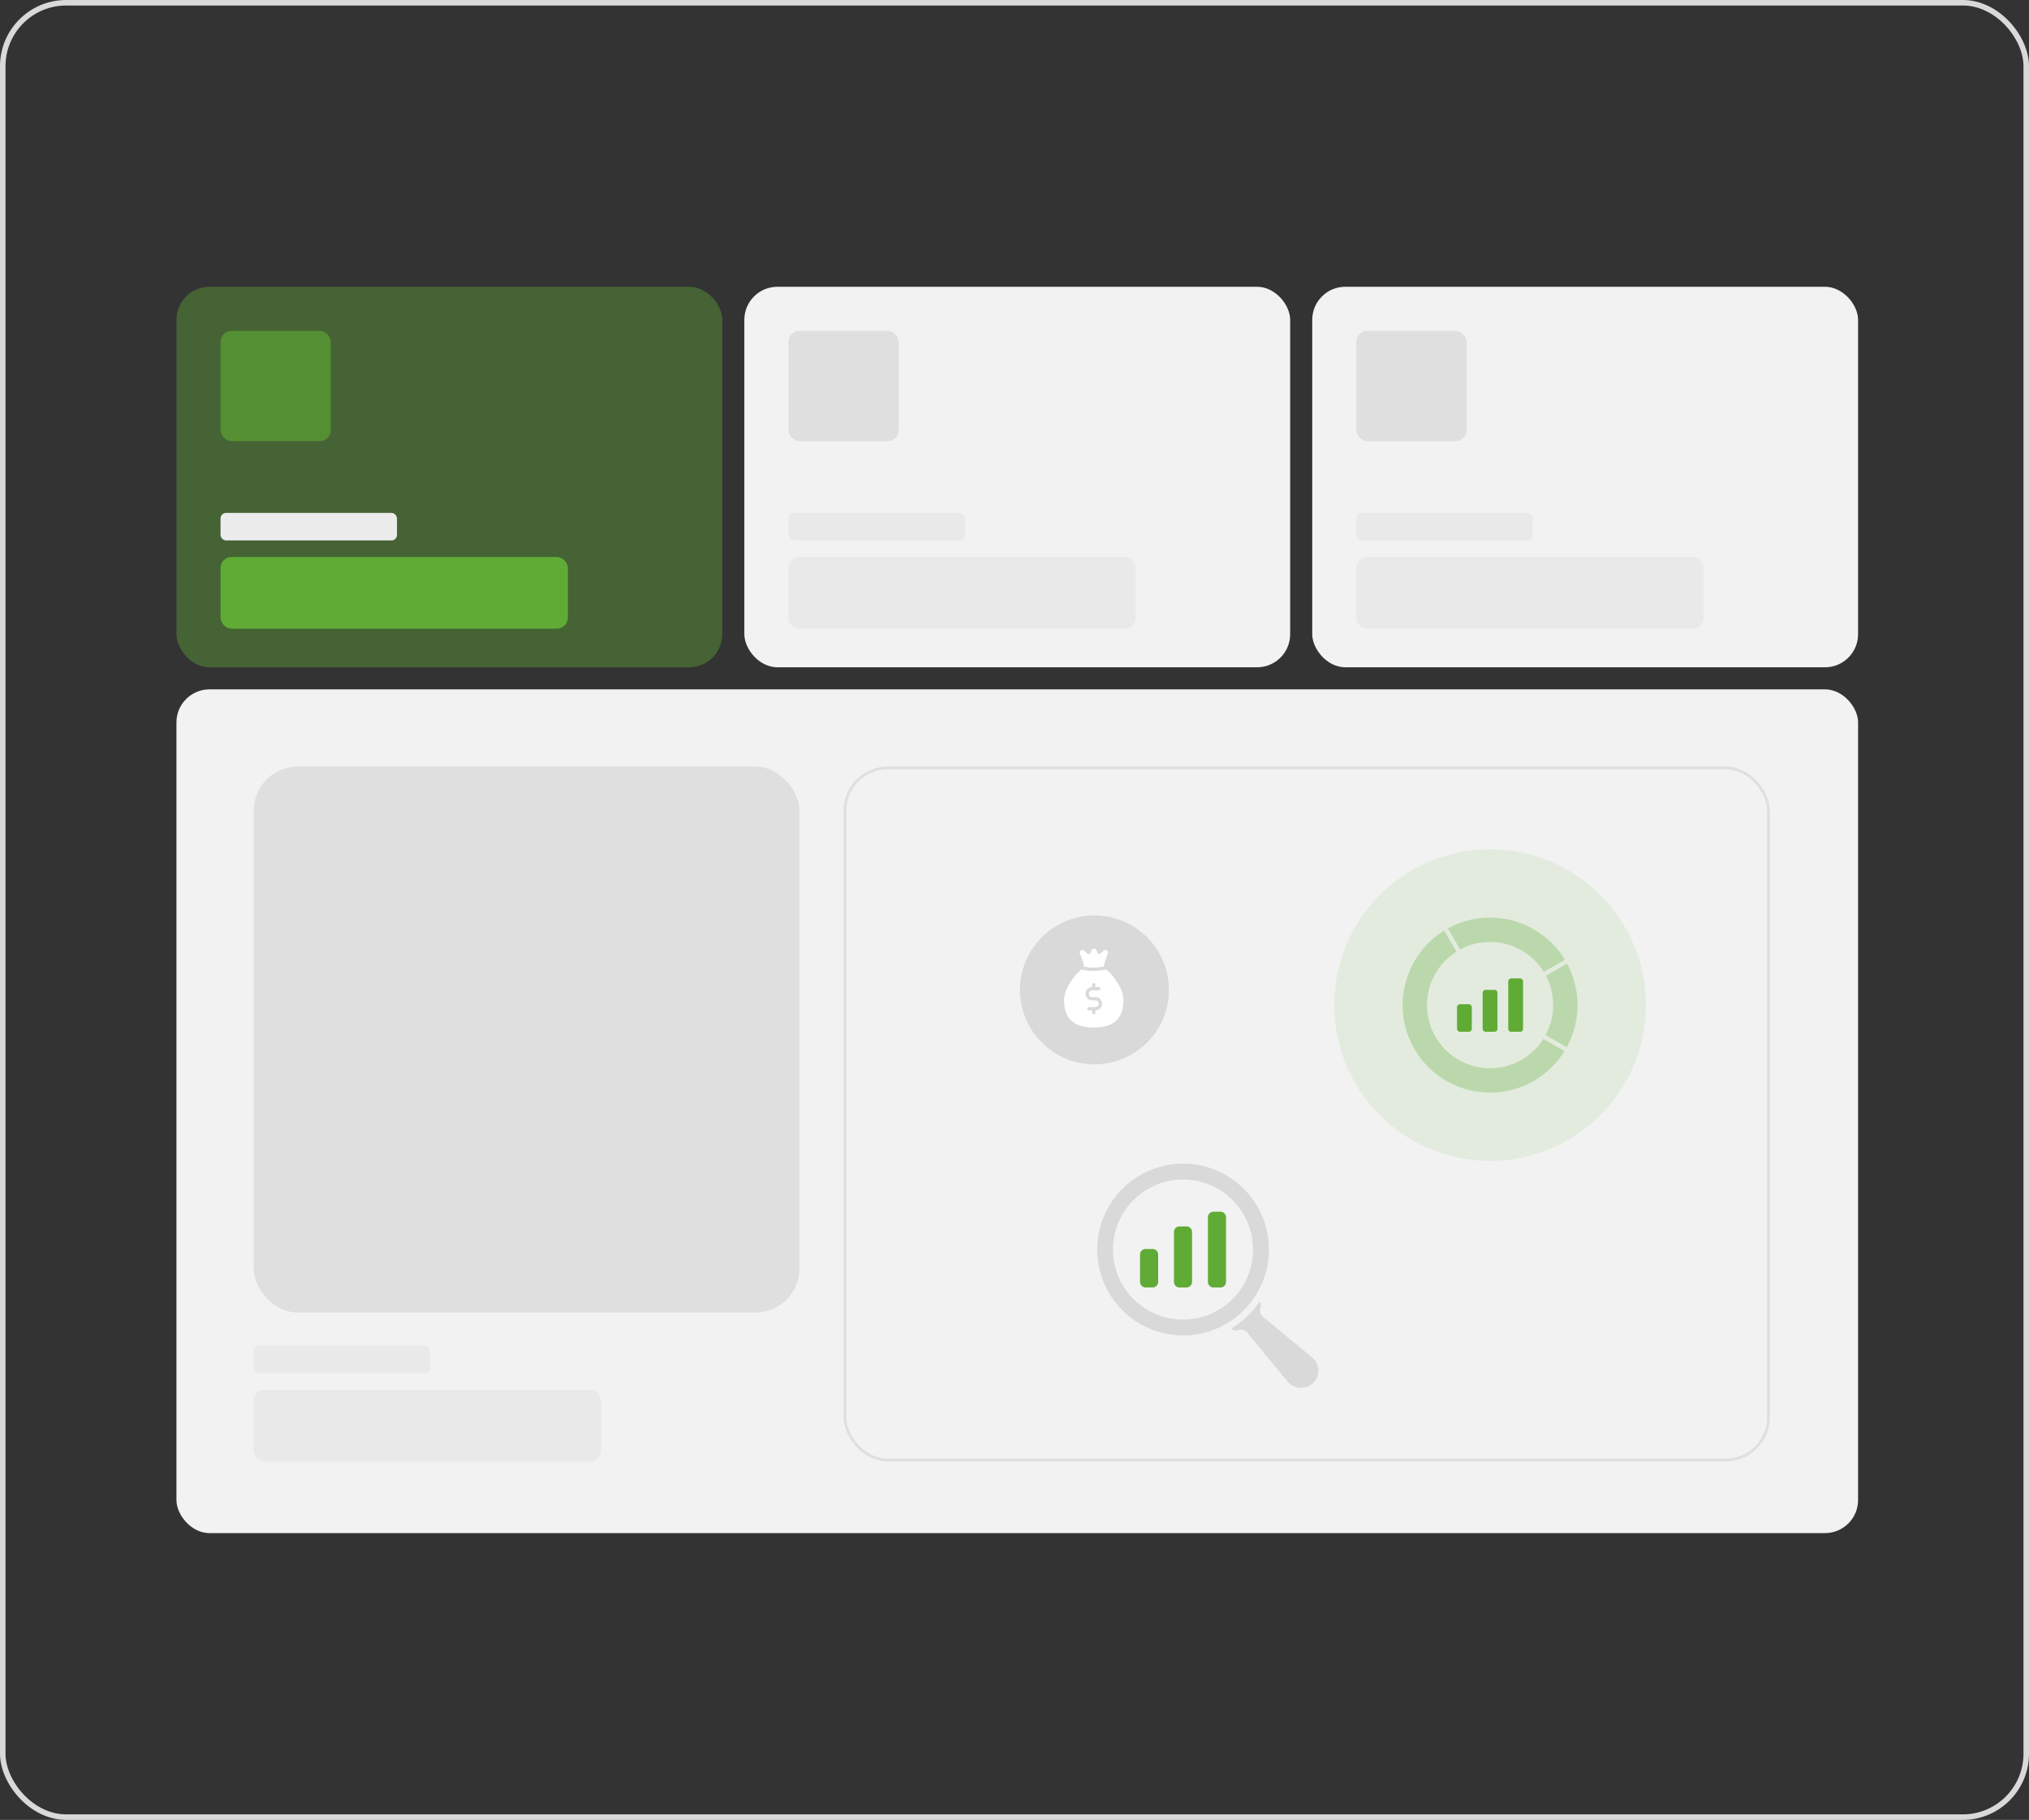<svg xmlns="http://www.w3.org/2000/svg" width="368" height="330" viewBox="0 0 368 330" fill="none"><rect x="0" y="0" width="368" height="330" fill="#333333" stroke="none"/><rect x="0.5" y="0.5" width="367" height="329" rx="11.5" stroke="#D9D9D9"></rect><rect x="32" y="125" width="305" height="153" rx="6" fill="#F2F2F2"></rect><path d="M237.963 250.965C237.299 251.488 236.456 251.729 235.615 251.634C234.775 251.539 234.006 251.117 233.475 250.459L226.201 241.628C225.986 241.367 225.69 241.185 225.36 241.111C225.03 241.037 224.685 241.075 224.379 241.218C224.23 241.286 224.065 241.307 223.904 241.278C223.743 241.25 223.595 241.172 223.479 241.058L223.303 240.881C225.365 239.674 227.125 238.013 228.449 236.023C228.579 236.136 228.669 236.287 228.707 236.455C228.745 236.622 228.727 236.798 228.658 236.955C228.515 237.261 228.477 237.606 228.551 237.936C228.625 238.266 228.807 238.562 229.067 238.777L237.971 246.14C238.692 246.734 239.109 247.62 239.107 248.554C239.106 249.488 238.686 250.373 237.963 250.965L237.963 250.965Z" fill="#D9D9D9"></path><path d="M214.567 211C210.438 211.002 206.478 212.644 203.558 215.566C200.639 218.487 198.999 222.448 199 226.578C199.001 230.708 200.642 234.669 203.562 237.589C206.482 240.509 210.443 242.15 214.573 242.151C218.703 242.152 222.664 240.512 225.585 237.593C228.507 234.674 230.149 230.714 230.151 226.584C230.147 222.452 228.504 218.491 225.582 215.569C222.661 212.648 218.7 211.004 214.568 211L214.567 211ZM210.722 238.691C207.832 237.774 205.365 235.853 203.768 233.277C202.171 230.7 201.548 227.637 202.012 224.641C202.476 221.645 203.996 218.914 206.298 216.941C208.6 214.968 211.532 213.883 214.563 213.883C217.595 213.883 220.527 214.968 222.829 216.941C225.131 218.914 226.651 221.645 227.115 224.641C227.579 227.637 226.956 230.7 225.358 233.277C223.761 235.854 221.295 237.774 218.405 238.691C215.905 239.484 213.221 239.484 210.721 238.691H210.722Z" fill="#D9D9D9"></path><path d="M206.771 227.479C206.771 226.926 207.219 226.479 207.771 226.479H209.055C209.608 226.479 210.055 226.926 210.055 227.479V232.447C210.055 233 209.608 233.447 209.055 233.447H207.771C207.219 233.447 206.771 233 206.771 232.447V227.479Z" fill="#60AB35"></path><path d="M212.92 223.385C212.92 222.832 213.368 222.385 213.92 222.385H215.204C215.756 222.385 216.204 222.832 216.204 223.385V232.456C216.204 233.008 215.756 233.456 215.204 233.456H213.92C213.368 233.456 212.92 233.008 212.92 232.456V223.385Z" fill="#60AB35"></path><path d="M219.078 220.719C219.078 220.166 219.526 219.719 220.078 219.719H221.362C221.914 219.719 222.362 220.166 222.362 220.719V232.456C222.362 233.008 221.914 233.456 221.362 233.456H220.078C219.526 233.456 219.078 233.008 219.078 232.456V220.719Z" fill="#60AB35"></path><circle cx="270.258" cy="182.258" r="28.258" fill="#60AB35" fill-opacity="0.1"></circle><path d="M284.155 189.914L280.321 187.698C282.131 184.345 282.156 180.285 280.388 176.923L284.22 174.71C286.775 179.439 286.75 185.195 284.156 189.914L284.155 189.914ZM283.832 174.033L280.001 176.245C276.826 171.093 270.148 169.304 264.822 172.178L262.61 168.346C270.049 164.254 279.436 166.769 283.832 174.033L283.832 174.033ZM256.511 190.191C252.216 182.752 254.659 173.215 261.936 168.738L264.149 172.571C258.984 175.827 257.267 182.653 260.342 187.979C263.498 193.446 270.514 195.326 275.982 192.17C277.591 191.241 278.948 189.933 279.928 188.372L283.763 190.588C282.391 192.819 280.472 194.685 278.193 196.001C270.614 200.377 260.887 197.77 256.511 190.191L256.511 190.191Z" fill="#60AB35" fill-opacity="0.3"></path><path d="M269.429 187.09H271.073C271.359 187.09 271.594 186.856 271.594 186.57L271.594 180.013C271.594 179.726 271.359 179.492 271.073 179.492H269.429C269.142 179.492 268.908 179.726 268.908 180.013V186.57C268.908 186.856 269.143 187.09 269.429 187.09L269.429 187.09Z" fill="#60AB35"></path><path d="M264.784 187.094H266.423C266.715 187.094 266.944 186.859 266.944 186.573V182.618C266.944 182.332 266.715 182.098 266.423 182.098H264.784C264.498 182.098 264.264 182.332 264.264 182.618V186.573C264.264 186.859 264.498 187.094 264.784 187.094Z" fill="#60AB35"></path><path d="M274.075 187.096H275.715C276.001 187.096 276.235 186.862 276.235 186.575L276.235 177.936C276.235 177.65 276.001 177.416 275.714 177.416H274.075C273.784 177.416 273.555 177.65 273.555 177.936V186.575C273.555 186.861 273.784 187.096 274.075 187.096L274.075 187.096Z" fill="#60AB35"></path><rect x="32" y="52" width="99" height="69" rx="6" fill="#60AB35" fill-opacity="0.4"></rect><rect x="135" y="52" width="99" height="69" rx="6" fill="#F2F2F2"></rect><rect x="238" y="52" width="99" height="69" rx="6" fill="#F2F2F2"></rect><rect x="40" y="60" width="20" height="20" rx="2" fill="#60AB35" fill-opacity="0.6"></rect><rect x="40" y="93" width="32" height="5" rx="1" fill="#ECECEC"></rect><rect x="40" y="101" width="63" height="13" rx="2" fill="#60AB35"></rect><rect x="143" y="60" width="20" height="20" rx="2" fill="#DFDFDF"></rect><rect x="143" y="93" width="32" height="5" rx="1" fill="#E9E9E9"></rect><rect x="143" y="101" width="63" height="13" rx="2" fill="#E9E9E9"></rect><rect x="46" y="244" width="32" height="5" rx="1" fill="#E9E9E9"></rect><rect x="46" y="252" width="63" height="13" rx="2" fill="#E9E9E9"></rect><rect x="46" y="139" width="99" height="99" rx="8" fill="#DFDFDF"></rect><rect x="153.25" y="139.25" width="167.5" height="125.5" rx="7.75" stroke="#DFDFDF" stroke-width="0.5"></rect><rect x="246" y="60" width="20" height="20" rx="2" fill="#DFDFDF"></rect><rect x="246" y="93" width="32" height="5" rx="1" fill="#E9E9E9"></rect><rect x="246" y="101" width="63" height="13" rx="2" fill="#E9E9E9"></rect><circle cx="198.5" cy="179.5" r="13.5" fill="#D9D9D9"></circle><path d="M196.607 175.289C197.796 175.511 199 175.51 200.198 175.288C200.33 174.407 200.654 173.577 200.934 172.933C201.026 172.723 200.96 172.484 200.774 172.351C200.588 172.217 200.339 172.232 200.17 172.386L199.606 172.902C199.518 172.982 199.401 173.013 199.285 172.984C199.169 172.956 199.078 172.876 199.036 172.765L198.864 172.311C198.794 172.124 198.619 172.002 198.419 172C198.22 172.01 198.042 172.117 197.968 172.303L197.778 172.782C197.734 172.892 197.643 172.97 197.528 172.996C197.413 173.022 197.297 172.992 197.21 172.913L196.636 172.389C196.466 172.234 196.218 172.219 196.031 172.353C195.845 172.486 195.779 172.726 195.871 172.936C196.151 173.577 196.475 174.406 196.606 175.289L196.607 175.289Z" fill="white"></path><path d="M200.63 175.807C199.886 175.969 199.14 176.054 198.395 176.054C197.639 176.054 196.885 175.967 196.138 175.801C194.524 177.127 193 179.465 193 181.392C193 184.71 194.76 186.323 198.38 186.323C202 186.323 203.759 184.71 203.759 181.392C203.759 179.478 202.235 177.133 200.629 175.807L200.63 175.807ZM198.682 183.211H198.678V183.638C198.678 183.803 198.544 183.936 198.38 183.936C198.215 183.936 198.081 183.803 198.081 183.638V183.211H197.474C197.309 183.211 197.175 183.078 197.175 182.913C197.175 182.748 197.309 182.614 197.474 182.614H198.681C199.016 182.614 199.289 182.342 199.289 182.007C199.289 181.672 199.016 181.4 198.681 181.4H198.078C197.413 181.4 196.873 180.859 196.873 180.195C196.873 179.531 197.414 178.991 198.078 178.991H198.081V178.565C198.081 178.4 198.215 178.266 198.38 178.266C198.544 178.266 198.678 178.4 198.678 178.565V178.991H199.286C199.45 178.991 199.584 179.125 199.584 179.29C199.584 179.455 199.45 179.588 199.286 179.588H198.078C197.743 179.588 197.47 179.86 197.47 180.195C197.47 180.53 197.743 180.803 198.078 180.803H198.682C199.346 180.803 199.886 181.343 199.886 182.007C199.886 182.671 199.346 183.211 198.682 183.211Z" fill="white"></path></svg>